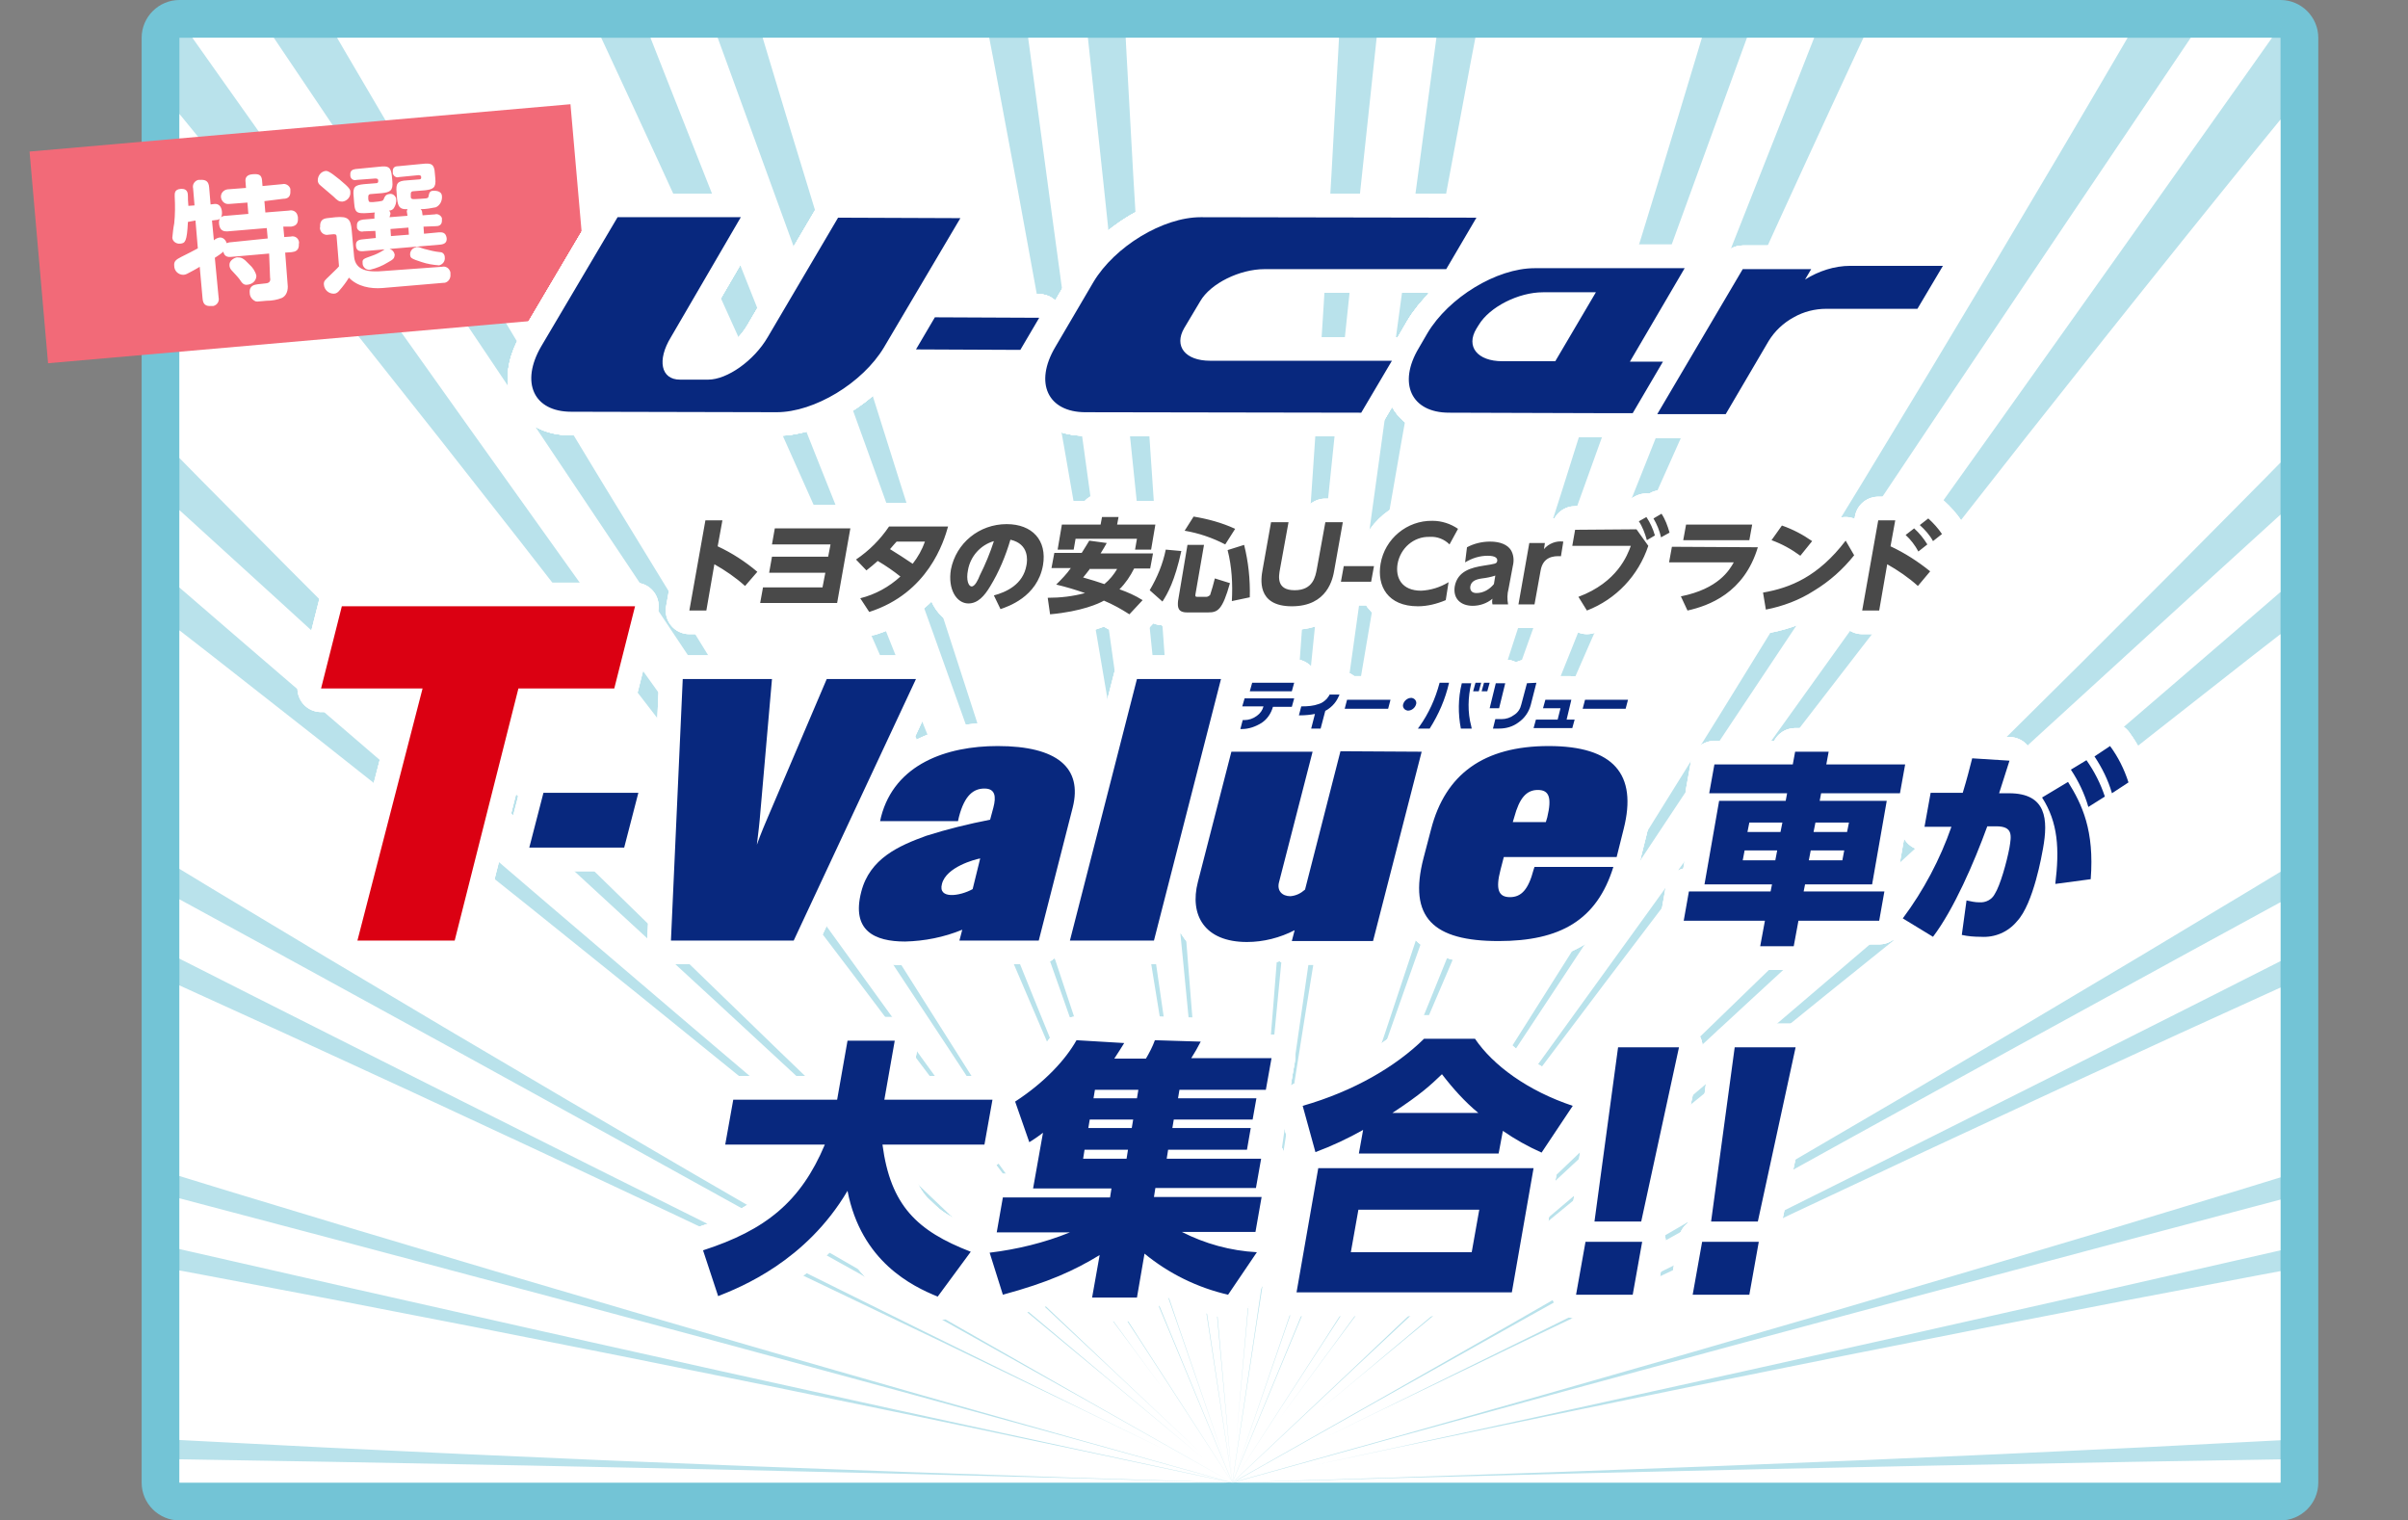 <svg version="1.1" id="レイヤー_1" xmlns="http://www.w3.org/2000/svg" xmlns:xlink="http://www.w3.org/1999/xlink" x="0" y="0" width="510" height="322" viewBox="0 0 510 322" xml:space="preserve"><rect x="0" y="0" width="510" height="322" fill="#808080" stroke="none"/><style>.st0{fill:#73c4d6}.st3{fill:#fff}.st5{fill:none;stroke:#fff;stroke-width:10;stroke-linecap:round;stroke-linejoin:round}.st6{fill:#08287e}.st8{fill:#494949}</style><path class="st0" d="M38 4h445c2.2 0 4 1.8 4 4v306c0 2.2-1.8 4-4 4H38c-2.2 0-4-1.8-4-4V8c0-2.2 1.8-4 4-4z"/><path d="M38 4h445c2.2 0 4 1.8 4 4v306c0 2.2-1.8 4-4 4H38c-2.2 0-4-1.8-4-4V8c0-2.2 1.8-4 4-4z" opacity=".5" fill="#fff"/><path class="st0" d="M483 8v306H38V8h445m0-8H38c-4.4 0-8 3.6-8 8v306c0 4.4 3.6 8 8 8h445c4.4 0 8-3.6 8-8V8c0-4.4-3.6-8-8-8z"/><defs><path id="SVGID_1_" d="M38 8h445v306H38z"/></defs><clipPath id="SVGID_2_"><use xlink:href="#SVGID_1_" overflow="visible"/></clipPath><g clip-path="url(#SVGID_2_)"><path class="st3" d="M7011 314c-9000 0-6005.3 88.5-8984-265.6 2978.7 354.2 49-271.8 8789.2 1877.8C-1924.1-223.4 962 580.1-1841.9-484.4 962 580.1-1730.8-732.8 6236.5 3454.4-1730.8-732.8 877.4 741.1-1588.3-967.3c2465.7 1708.4 165.5-211.2 6900.7 5758.6C-1422.8-1178.4 758.7 875-1232.2-1369c1991 2244.1 214-168 5331 7236.2C-1018.2-1537 610.6 977.4-787.8-1676.1 610.6 977.4-537.2-1789.9 2655.5 6625.6-537.2-1789.9 439.3 1042.3-273.9-1870.9c713.2 2913.3 265.5-48.9 1343.1 8886.6C-8.4-1919.9 261 1064 261-1936c0 3000 269.4 16.1-808.1 8951.7C530.4-1919.9 82.7 1042.3 795.9-1870.9c-713.2 2913.3 263.2 81.1-2929.4 8496.6C1059.2-1789.9-88.6 977.4 1309.8-1676.1-88.6 977.4 1540.2-1537-3576.7 5867.1 1540.2-1537-236.8 875 1754.2-1369c-1991 2244 190.6 190.6-6544.7 6160.3C1944.8-1178.4-355.4 741.1 2110.3-967.3-355.4 741.1 2252.8-732.8-5714.5 3454.4 2252.8-732.8-440 580.1 2363.9-484.4-440 580.1 2446-223.4-6294.2 1926.1 2446.1-223.4-483.7 402.5 2495 48.4-483.7 402.5 2511 314-6489 314c9000 0 6005.3-88.5 8984 265.6-2978.7-354.2-49 271.8-8789.2-1877.8C2446.1 851.4-440 47.9 2363.9 1112.4-440 47.9 2252.8 1360.8-5714.5-2826.4 2252.8 1360.8-355.4-113.1 2110.3 1595.3c-2465.7-1708.4-165.5 211.2-6900.7-5758.6C1944.8 1806.4-236.7-247 1754.2 1997.1c-1991-2244.1-214 168-5331-7236.2C1540.2 2165-88.6-349.4 1309.8 2304.1-88.6-349.4 1059.2 2417.9-2133.5-5997.6 1059.2 2417.9 82.7-414.3 795.9 2499 82.7-414.3 530.4 2547.9-547.2-6387.7 530.4 2547.9 261-436 261 2564c0-3000-269.4-16.1 808.1-8951.7C-8.4 2547.9 439.3-414.3-273.9 2499c713.2-2913.3-263.3-81.1 2929.4-8496.6C-537.2 2417.9 610.6-349.4-787.8 2304.1 610.6-349.4-1018.2 2165 4098.7-5239.1-1018.2 2165 758.8-247-1232.2 1997c1991-2244-190.6-190.6 6544.7-6160.3-6735.2 5969.8-4435 4050.2-6900.7 5758.6 2465.7-1708.4-142.5-234.5 7824.8-4421.6C-1730.8 1360.8 962 47.9-1841.9 1112.4 962 47.9-1924.1 851.4 6816.2-1298.1-1924.1 851.4 1005.7 225.5-1973 579.6 1005.7 225.5-1989 314 7011 314z"/></g><path transform="rotate(-5 65.5 49.5)" fill="#f26a78" d="M8 27h115v45H8z"/><path class="st3" d="M56.7 50.5l-.2-2.2-8.3.7c-.5 0-1.6.1-1.8-1.5s.8-1.8 1.5-1.8l4.7-.4-.2-2.4-3.9.3c-.9.1-1.6-.6-1.7-1.4-.1-.9.6-1.6 1.4-1.7l3.9-.3-.1-1.3c-.1-.8.2-1.5 1.5-1.6s1.9.1 2 1.3l.1 1.2 4.2-.4c.7-.2 1.5.3 1.7 1v.4c.1 1.4-.7 1.7-1.5 1.7l-4 .5.2 2.4 5-.4c.8-.2 1.6.2 1.8 1 .1.2.1.4.1.6.1 1.4-.7 1.7-1.5 1.8H60l.2 2.2 1.4-.1c.7-.2 1.5.2 1.7 1 0 .2.1.3 0 .5.1 1.5-.8 1.7-1.5 1.8l-1.4.1.5 6.5c.1.7.2 2.4-1.2 3.1-1 .4-2.1.6-3.3.6-2 .2-2.1.2-2.3.1-.7-.3-1.2-1-1.2-1.7-.2-1.7 1.1-1.8 1.7-1.9l1.8-.2c.9-.1.9-.8.8-1.2l-.2-5.1-8 .7c-.8.1-1.5-.1-1.7-1.1-.3.3-1.3 1-1.8 1.3l.8 8.4c.2.8-.3 1.6-1.1 1.8h-.4c-1.2.1-1.8-.3-1.9-1.6l-.6-6.7c-.6.4-2.3 1.3-2.7 1.5-.2.1-.5.2-.8.2-1 0-1.9-.8-1.9-1.9-.1-.9.3-1.3 1.5-1.9 1.8-.9 2-1 3.5-1.8l-.5-5.9-1.6.3c-.2 4.2-.6 4.5-1.6 4.6-.8.1-1.6-.4-1.7-1.2v-.1c.1-1 .2-2 .4-3 .2-1.9.2-3.8.1-5.7 0-.6-.1-1.5 1.3-1.6s1.5.9 1.5 1.5c0 .4 0 1.2.1 2.1l1.3-.1-.3-3.6c-.2-.8.3-1.6 1.1-1.8h.3c1.3-.1 1.9.3 2 1.6l.3 3.6.8-.1c.9-.1 1.5.5 1.6 1.6.1.9-.2 1.8-1.3 1.8l-.8.1.4 4.2c.3-.3.7-.5 1.2-.6 1-.1 1.5 1 1.5 1.2.3-.1.6-.2.9-.2l7.8-.8zM52.8 56c.7.6 1.3 1.5 1.5 2.4 0 1-.8 1.8-1.9 1.9-.8.1-1.1-.3-1.7-1.2-.2-.3-1.4-1.6-1.6-1.8-.3-.3-.5-.7-.5-1.1-.1-1 1-1.6 1.6-1.7.9 0 1.3.1 2.6 1.5zM93.6 56.5c.8-.2 1.6.3 1.8 1.2v.4c.1.9-.5 1.7-1.3 1.8h-.2L81 61c-2.5.2-5.3-.3-7.1-2.2-.6 1-1.3 1.9-2 2.7-.3.4-.7.7-1.2.7-1.1 0-2-.8-2.1-1.9-.1-.8.4-1.1 1-1.7 1-1 1.8-1.7 2.2-2.2l-.5-6.2c0-.4-.1-.6-.6-.6l-1.1.1c-.8.2-1.6-.3-1.8-1.1 0-.2-.1-.3 0-.5-.1-1.5.7-1.8 1.5-1.9l1.8-.2c2.6-.2 3.2.3 3.4 2.9l.5 5.5c.3 2.9 3 3.3 6.2 3l12.4-.9zM71.9 38c2.3 1.9 2.3 2.2 2.3 2.7.1 1-.7 1.9-1.7 2-.7 0-1-.2-1.9-1.1-.5-.4-1.9-1.6-2.7-2.3-.4-.3-.6-.7-.6-1.1 0-1 .7-1.9 1.7-2 .3 0 .7 0 2.9 1.8zm10.6 8l3.8-.3-.1-.7c-.1-.2 0-.5.1-.7-1.7.1-2-.6-2.2-2.2l-.1-1.3c-.2-2 .2-2.5 2.2-2.6l2.5-.2c.6 0 .5-.4.5-.5 0-.4-.4-.4-.6-.4l-4.1.4c-.6.2-1.1-.2-1.3-.7v-.3c-.1-.9.3-1.3 1.1-1.3l5.2-.5c1.8-.2 2.5 0 2.6 2l.1 1.1c.2 2-.5 2.3-2.2 2.5l-2.5.2c-.3 0-.5.2-.5.5v.6c0 .7.3.6 2.1.5 1.6-.1 1.6-.1 1.7-.7s.3-1 1-1c.2 0 1.7-.1 1.8 1.1.1 1-.4 2-1.3 2.4-1 .2-2.1.4-3.2.4.2.2.3.4.3.6l.1.7 2.6-.2c.6-.2 1.3.2 1.5.8v.3c.1 1.3-.8 1.4-1.3 1.4l-2.6.1.1 1.5 3.2-.3c.5 0 1.4-.1 1.6 1.2.1 1-.5 1.3-1.3 1.4l-16.4 1.4c-.5 0-1.4.1-1.5-1.1-.1-1 .4-1.3 1.3-1.4l2.9-.3-.1-1.5-2.5.1c-.6.2-1.3-.2-1.4-.8v-.3c-.1-1.2.8-1.3 1.3-1.4l2.4-.2v-.6c0-.2 0-.5.1-.7-3.8.3-4.2.4-4.4-2.1l-.1-1.3c-.2-2 .2-2.4 2.2-2.6l2.5-.2c.6 0 .5-.4.5-.6s-.1-.4-.6-.4l-4 .3c-.6.2-1.2-.2-1.3-.8v-.2c-.1-1 .5-1.2 1.1-1.3l5.1-.5c1.8-.2 2.4 0 2.6 2l.1 1.1c.2 2-.5 2.3-2.2 2.5l-2.4.2c-.3 0-.5.2-.5.5v.6c.1.7.3.6 1 .6 2-.2 2.1-.2 2.3-.7s.4-.9 1.1-1c.7-.2 1.3.3 1.5.9v.1c.1.7-.1 1.4-.5 2-.2.3-.6.5-1 .5.2.2.3.4.3.7l-.2.7zm-.4 9.6c-1.1.7-2.4 1.2-3.6 1.5-.8.2-1.6-.4-1.7-1.2v-.2c-.1-.8.2-.9 1.9-1.5.9-.3 1.7-.7 2.5-1.2.2-.2.5-.3.8-.3.8-.1 1.5.5 1.6 1.3-.1.7-.2.9-1.5 1.6zm4.4-7.4l-3.8.3.1 1.5 3.8-.3-.1-1.5zm1.7 4.1c.4 0 .5 0 1.6.4 1.1.3 2.3.6 3.4.7.6 0 1 .5 1 1.1.1.8-.4 1.5-1.2 1.7-1.3-.1-2.5-.3-3.7-.7-2.2-.7-2.3-.9-2.4-1.3-.2-.8.3-1.6 1.1-1.8.1 0 .1-.1.2-.1z"/><path class="st5" d="M386.8 65.4c-2.4 0-4.8.6-6.9 1.8-2.2 1.2-4 2.9-5.3 5l-9.1 15.5H351L369.1 57h14.5l-1.3 2.2c2.9-1.8 6.2-2.9 9.6-2.9h19.6l-5.4 9.1h-19.3M220.1 67.3l-22.1-.1-4 6.8 22.1.1zM177.5 46.1l-14.9 25.3c-2.9 5-8.6 9-12.6 9h-6c-4 0-4.9-4.1-1.9-9L156.9 46h-26.1l-16.2 27.4c-4.4 7.6-1.6 13.8 6.4 13.8l43.5.1c8 0 18.2-6.2 22.7-13.7l16.2-27.4-25.9-.1M256.3 76.4c-5.3 0-7.7-3.1-5.5-6.9l3.4-5.7c2.2-3.8 8.4-6.8 13.6-6.8h38.5l6.4-10.9-58.4-.1c-8 0-18.2 6.2-22.7 13.7l-8.1 13.8c-4.5 7.6-1.6 13.8 6.4 13.8l58.4.1 6.5-11h-38.5M329.4 76.5h-11.2c-5.3 0-7.8-3.1-5.5-6.9l.5-.8c2.3-3.8 8.4-6.9 13.6-6.9H338l-8.6 14.6m15.8.1l11.6-19.8H325c-8 0-18.2 6.2-22.7 13.8l-1.8 3.1c-4.5 7.5-1.6 13.7 6.4 13.7l31.8.1h7.1l6.4-10.9h-7z"/><path class="st5" d="M386.8 65.4c-2.4 0-4.8.6-6.9 1.8-2.2 1.2-4 2.9-5.3 5l-9.1 15.5H351L369.1 57h14.5l-1.3 2.2c2.9-1.8 6.2-2.9 9.6-2.9h19.6l-5.4 9.1h-19.3M220.1 67.3l-22.1-.1-4 6.8 22.1.1zM177.5 46.1l-14.9 25.3c-2.9 5-8.6 9-12.6 9h-6c-4 0-4.9-4.1-1.9-9L156.9 46h-26.1l-16.2 27.4c-4.4 7.6-1.6 13.8 6.4 13.8l43.5.1c8 0 18.2-6.2 22.7-13.7l16.2-27.4-25.9-.1M256.3 76.4c-5.3 0-7.7-3.1-5.5-6.9l3.4-5.7c2.2-3.8 8.4-6.8 13.6-6.8h38.5l6.4-10.9-58.4-.1c-8 0-18.2 6.2-22.7 13.7l-8.1 13.8c-4.5 7.6-1.6 13.8 6.4 13.8l58.4.1 6.5-11h-38.5M329.4 76.5h-11.2c-5.3 0-7.8-3.1-5.5-6.9l.5-.8c2.3-3.8 8.4-6.9 13.6-6.9H338l-8.6 14.6m15.8.1l11.6-19.8H325c-8 0-18.2 6.2-22.7 13.8l-1.8 3.1c-4.5 7.5-1.6 13.7 6.4 13.7l31.8.1h7.1l6.4-10.9h-7z"/><path class="st5" d="M386.8 65.4c-2.4 0-4.8.6-6.9 1.8-2.2 1.2-4 2.9-5.3 5l-9.1 15.5H351L369.1 57h14.5l-1.3 2.2c2.9-1.8 6.2-2.9 9.6-2.9h19.6l-5.4 9.1h-19.3M220.1 67.3l-22.1-.1-4 6.8 22.1.1zM177.5 46.1l-14.9 25.3c-2.9 5-8.6 9-12.6 9h-6c-4 0-4.9-4.1-1.9-9L156.9 46h-26.1l-16.2 27.4c-4.4 7.6-1.6 13.8 6.4 13.8l43.5.1c8 0 18.2-6.2 22.7-13.7l16.2-27.4-25.9-.1M256.3 76.4c-5.3 0-7.7-3.1-5.5-6.9l3.4-5.7c2.2-3.8 8.4-6.8 13.6-6.8h38.5l6.4-10.9-58.4-.1c-8 0-18.2 6.2-22.7 13.7l-8.1 13.8c-4.5 7.6-1.6 13.8 6.4 13.8l58.4.1 6.5-11h-38.5M329.4 76.5h-11.2c-5.3 0-7.8-3.1-5.5-6.9l.5-.8c2.3-3.8 8.4-6.9 13.6-6.9H338l-8.6 14.6m15.8.1l11.6-19.8H325c-8 0-18.2 6.2-22.7 13.8l-1.8 3.1c-4.5 7.5-1.6 13.7 6.4 13.7l31.8.1h7.1l6.4-10.9h-7z"/><path class="st5" d="M386.8 65.4c-2.4 0-4.8.6-6.9 1.8-2.2 1.2-4 2.9-5.3 5l-9.1 15.5H351L369.1 57h14.5l-1.3 2.2c2.9-1.8 6.2-2.9 9.6-2.9h19.6l-5.4 9.1h-19.3M220.1 67.3l-22.1-.1-4 6.8 22.1.1zM177.5 46.1l-14.9 25.3c-2.9 5-8.6 9-12.6 9h-6c-4 0-4.9-4.1-1.9-9L156.9 46h-26.1l-16.2 27.4c-4.4 7.6-1.6 13.8 6.4 13.8l43.5.1c8 0 18.2-6.2 22.7-13.7l16.2-27.4-25.9-.1M256.3 76.4c-5.3 0-7.7-3.1-5.5-6.9l3.4-5.7c2.2-3.8 8.4-6.8 13.6-6.8h38.5l6.4-10.9-58.4-.1c-8 0-18.2 6.2-22.7 13.7l-8.1 13.8c-4.5 7.6-1.6 13.8 6.4 13.8l58.4.1 6.5-11h-38.5M329.4 76.5h-11.2c-5.3 0-7.8-3.1-5.5-6.9l.5-.8c2.3-3.8 8.4-6.9 13.6-6.9H338l-8.6 14.6m15.8.1l11.6-19.8H325c-8 0-18.2 6.2-22.7 13.8l-1.8 3.1c-4.5 7.5-1.6 13.7 6.4 13.7l31.8.1h7.1l6.4-10.9h-7z"/><path class="st5" d="M386.8 65.4c-2.4 0-4.8.6-6.9 1.8-2.2 1.2-4 2.9-5.3 5l-9.1 15.5H351L369.1 57h14.5l-1.3 2.2c2.9-1.8 6.2-2.9 9.6-2.9h19.6l-5.4 9.1h-19.3M220.1 67.3l-22.1-.1-4 6.8 22.1.1zM177.5 46.1l-14.9 25.3c-2.9 5-8.6 9-12.6 9h-6c-4 0-4.9-4.1-1.9-9L156.9 46h-26.1l-16.2 27.4c-4.4 7.6-1.6 13.8 6.4 13.8l43.5.1c8 0 18.2-6.2 22.7-13.7l16.2-27.4-25.9-.1M256.3 76.4c-5.3 0-7.7-3.1-5.5-6.9l3.4-5.7c2.2-3.8 8.4-6.8 13.6-6.8h38.5l6.4-10.9-58.4-.1c-8 0-18.2 6.2-22.7 13.7l-8.1 13.8c-4.5 7.6-1.6 13.8 6.4 13.8l58.4.1 6.5-11h-38.5M329.4 76.5h-11.2c-5.3 0-7.8-3.1-5.5-6.9l.5-.8c2.3-3.8 8.4-6.9 13.6-6.9H338l-8.6 14.6m15.8.1l11.6-19.8H325c-8 0-18.2 6.2-22.7 13.8l-1.8 3.1c-4.5 7.5-1.6 13.7 6.4 13.7l31.8.1h7.1l6.4-10.9h-7z"/><path class="st5" d="M386.8 65.4c-2.4 0-4.8.6-6.9 1.8-2.2 1.2-4 2.9-5.3 5l-9.1 15.5H351L369.1 57h14.5l-1.3 2.2c2.9-1.8 6.2-2.9 9.6-2.9h19.6l-5.4 9.1h-19.3M220.1 67.3l-22.1-.1-4 6.8 22.1.1zM177.5 46.1l-14.9 25.3c-2.9 5-8.6 9-12.6 9h-6c-4 0-4.9-4.1-1.9-9L156.9 46h-26.1l-16.2 27.4c-4.4 7.6-1.6 13.8 6.4 13.8l43.5.1c8 0 18.2-6.2 22.7-13.7l16.2-27.4-25.9-.1M256.3 76.4c-5.3 0-7.7-3.1-5.5-6.9l3.4-5.7c2.2-3.8 8.4-6.8 13.6-6.8h38.5l6.4-10.9-58.4-.1c-8 0-18.2 6.2-22.7 13.7l-8.1 13.8c-4.5 7.6-1.6 13.8 6.4 13.8l58.4.1 6.5-11h-38.5M329.4 76.5h-11.2c-5.3 0-7.8-3.1-5.5-6.9l.5-.8c2.3-3.8 8.4-6.9 13.6-6.9H338l-8.6 14.6m15.8.1l11.6-19.8H325c-8 0-18.2 6.2-22.7 13.8l-1.8 3.1c-4.5 7.5-1.6 13.7 6.4 13.7l31.8.1h7.1l6.4-10.9h-7zM148.9 264.8c13.3-4.3 20.7-10.3 25.8-22.4h-21.1l1.7-9.5h22l2.2-12.5h10l-2.2 12.5h22.9l-1.7 9.5h-21.6c1.7 12.9 7.3 18.3 18.7 22.7l-7 9.5c-5.4-2.2-16.2-7.4-19.1-22.4-8.8 14.9-22.6 20.4-27.4 22.3l-3.2-9.7zM254.3 220.6c-.6 1.2-1.3 2.4-2 3.5h17l-1.2 6.7h-18.3l-.3 1.8h16.6l-.8 4.5h-16.7l-.3 1.8h16.6l-.8 4.6h-16.7l-.3 1.9h20l-1.1 6.2h-21.3l-.3 1.9h22.8l-1.3 7.4h-15.6c4.9 2.5 10.3 4 15.9 4.3l-6.1 9c-6.5-1.5-12.6-4.5-17.7-8.7l-1.6 9.3h-9.5l1.6-9c-5.4 3.3-10.9 5.8-20.5 8.4l-2.8-8.9c5.8-.7 11.6-2.1 17-4.3h-15.5l1.3-7.4h22.7l.3-1.9h-16.6l2.1-11.8c-.8.6-1.3 1-2.9 2l-3-8.6c6.3-4.1 10.7-8.9 13-13l10.1.6c-.6 1-1.2 1.9-2.1 3.3h6.7c.7-1.2 1.4-2.5 1.9-3.9l9.7.3zm-24.6 22.9l-.3 1.9h9.2l.3-1.9h-9.2zm1.1-6.4l-.3 1.8h9.2l.3-1.8h-9.2zm1.1-6.3l-.3 1.8h9.2l.3-1.8h-9.2zM324.8 247.4l-4.6 26.3h-45.6l4.6-26.3h45.6zm1.7-3.3c-2.9-1.3-5.6-2.8-8.2-4.6l-.9 4.8h-29.6l.9-5c-3.2 1.8-6.6 3.4-10.1 4.7l-2.7-9.8c10.8-3.1 19.7-8.3 25.7-14.2h10.8c3.8 5.6 11.1 11 20.7 14.2l-6.6 9.9zm-13.2 12.1h-25.6l-1.6 9h25.6l1.6-9zm-.2-20.5c-2.9-2.4-5.4-5.2-7.7-8.2-2.4 2.3-4.4 4.2-10.5 8.2h18.2zM335.8 263h12l-2 11.2h-12l2-11.2zm19.8-41.2l-8 36.9h-9.9l5-36.9h12.9zM360.5 263h12l-2 11.2h-12l2-11.2zm19.8-41.2l-8 36.9h-9.9l5-36.9h12.9z"/><path class="st5" d="M148.9 264.8c13.3-4.3 20.7-10.3 25.8-22.4h-21.1l1.7-9.5h22l2.2-12.5h10l-2.2 12.5h22.9l-1.7 9.5h-21.6c1.7 12.9 7.3 18.3 18.7 22.7l-7 9.5c-5.4-2.2-16.2-7.4-19.1-22.4-8.8 14.9-22.6 20.4-27.4 22.3l-3.2-9.7zM254.3 220.6c-.6 1.2-1.3 2.4-2 3.5h17l-1.2 6.7h-18.3l-.3 1.8h16.6l-.8 4.5h-16.7l-.3 1.8h16.6l-.8 4.6h-16.7l-.3 1.9h20l-1.1 6.2h-21.3l-.3 1.9h22.8l-1.3 7.4h-15.6c4.9 2.5 10.3 4 15.9 4.3l-6.1 9c-6.5-1.5-12.6-4.5-17.7-8.7l-1.6 9.3h-9.5l1.6-9c-5.4 3.3-10.9 5.8-20.5 8.4l-2.8-8.9c5.8-.7 11.6-2.1 17-4.3h-15.5l1.3-7.4h22.7l.3-1.9h-16.6l2.1-11.8c-.8.6-1.3 1-2.9 2l-3-8.6c6.3-4.1 10.7-8.9 13-13l10.1.6c-.6 1-1.2 1.9-2.1 3.3h6.7c.7-1.2 1.4-2.5 1.9-3.9l9.7.3zm-24.6 22.9l-.3 1.9h9.2l.3-1.9h-9.2zm1.1-6.4l-.3 1.8h9.2l.3-1.8h-9.2zm1.1-6.3l-.3 1.8h9.2l.3-1.8h-9.2zM324.8 247.4l-4.6 26.3h-45.6l4.6-26.3h45.6zm1.7-3.3c-2.9-1.3-5.6-2.8-8.2-4.6l-.9 4.8h-29.6l.9-5c-3.2 1.8-6.6 3.4-10.1 4.7l-2.7-9.8c10.8-3.1 19.7-8.3 25.7-14.2h10.8c3.8 5.6 11.1 11 20.7 14.2l-6.6 9.9zm-13.2 12.1h-25.6l-1.6 9h25.6l1.6-9zm-.2-20.5c-2.9-2.4-5.4-5.2-7.7-8.2-2.4 2.3-4.4 4.2-10.5 8.2h18.2zM335.8 263h12l-2 11.2h-12l2-11.2zm19.8-41.2l-8 36.9h-9.9l5-36.9h12.9zM360.5 263h12l-2 11.2h-12l2-11.2zm19.8-41.2l-8 36.9h-9.9l5-36.9h12.9z"/><path class="st5" d="M148.9 264.8c13.3-4.3 20.7-10.3 25.8-22.4h-21.1l1.7-9.5h22l2.2-12.5h10l-2.2 12.5h22.9l-1.7 9.5h-21.6c1.7 12.9 7.3 18.3 18.7 22.7l-7 9.5c-5.4-2.2-16.2-7.4-19.1-22.4-8.8 14.9-22.6 20.4-27.4 22.3l-3.2-9.7zM254.3 220.6c-.6 1.2-1.3 2.4-2 3.5h17l-1.2 6.7h-18.3l-.3 1.8h16.6l-.8 4.5h-16.7l-.3 1.8h16.6l-.8 4.6h-16.7l-.3 1.9h20l-1.1 6.2h-21.3l-.3 1.9h22.8l-1.3 7.4h-15.6c4.9 2.5 10.3 4 15.9 4.3l-6.1 9c-6.5-1.5-12.6-4.5-17.7-8.7l-1.6 9.3h-9.5l1.6-9c-5.4 3.3-10.9 5.8-20.5 8.4l-2.8-8.9c5.8-.7 11.6-2.1 17-4.3h-15.5l1.3-7.4h22.7l.3-1.9h-16.6l2.1-11.8c-.8.6-1.3 1-2.9 2l-3-8.6c6.3-4.1 10.7-8.9 13-13l10.1.6c-.6 1-1.2 1.9-2.1 3.3h6.7c.7-1.2 1.4-2.5 1.9-3.9l9.7.3zm-24.6 22.9l-.3 1.9h9.2l.3-1.9h-9.2zm1.1-6.4l-.3 1.8h9.2l.3-1.8h-9.2zm1.1-6.3l-.3 1.8h9.2l.3-1.8h-9.2zM324.8 247.4l-4.6 26.3h-45.6l4.6-26.3h45.6zm1.7-3.3c-2.9-1.3-5.6-2.8-8.2-4.6l-.9 4.8h-29.6l.9-5c-3.2 1.8-6.6 3.4-10.1 4.7l-2.7-9.8c10.8-3.1 19.7-8.3 25.7-14.2h10.8c3.8 5.6 11.1 11 20.7 14.2l-6.6 9.9zm-13.2 12.1h-25.6l-1.6 9h25.6l1.6-9zm-.2-20.5c-2.9-2.4-5.4-5.2-7.7-8.2-2.4 2.3-4.4 4.2-10.5 8.2h18.2zM335.8 263h12l-2 11.2h-12l2-11.2zm19.8-41.2l-8 36.9h-9.9l5-36.9h12.9zM360.5 263h12l-2 11.2h-12l2-11.2zm19.8-41.2l-8 36.9h-9.9l5-36.9h12.9zM72.4 128.4L68 145.8h21.5l-13.8 53.4h20.6l13.5-53.4h20.3l4.4-17.4z"/><path class="st5" d="M112.1 179.5h20.1l3-11.6h-20.1l-3 11.6zm99.2-21.5c-10.8 0-21.8 3.8-24.7 15l-.2.9h16.5l.2-.9c1.2-4.6 3.1-6 5.4-6s2.5 1.7 1.9 4l-.7 2.6c-4.6.9-9.1 2-13.5 3.4-5.8 2.1-12 4.8-13.8 11.9-2.1 8.2 2.8 10.5 9.3 10.5 4.1-.1 8.2-.9 12.1-2.5l-.6 2.3H220l7.2-28.2c2.1-8.4-3.3-13-15.9-13zm-5.3 30.3c-2.7 1.5-7.4 2.2-6.5-1.1.9-3.6 7-5.2 8.1-5.4l-1.6 6.5zm-30.9-44.5l-12.7 29.8s-1.3 3-2.1 5.3c.3-2.2.6-5.3.6-5.3l2.6-29.8h-18.9l-2.5 55.4h26l25.9-55.4h-18.9zM328 158c-13.8 0-21.9 6-24.9 17.6l-1.6 6.1c-3.3 12.7 2.1 17.6 15.9 17.6 13 0 20.8-4.4 24.3-15.7H325l-.2.6c-1.1 4.2-2.6 5.8-5 5.8s-3.1-1.6-2-5.8l.7-2.7h23.9l1.5-6c2.9-11.5-2.1-17.5-15.9-17.5zm-.3 15.1l-.3 1h-7l.3-1c1.1-4.1 2.6-5.8 5-5.8s3 1.6 2 5.8zm-86.9-29.3l-14.2 55.4h17.8l14.2-55.4h-17.8zm43.1 15.3l-7.5 29.3c-.9.8-1.9 1.3-3.1 1.4-1.8 0-2.9-1.2-2.4-3l7.1-27.6h-17.2l-7.1 27.6c-1.8 7 1.4 12.7 10.4 12.7 3.5 0 7-.9 10.1-2.5l-.6 2.3h17.2l10.3-40.1-17.2-.1zM311.6 144.7h-2c-.8 3.2-.8 6.5-.2 9.6h2.3l-.1-.5c-.8-3-.7-6.1 0-9.1zM281 148c-.5.5-1 .9-1.7 1.1-1.1.4-2.3.5-3.5.5h-.2l-.5 1.9h.2c1.1 0 2.2-.1 3.2-.3l-.8 3.1h2l1-3.8h.1c.7-.4 1.3-.9 1.8-1.5s.8-1.2 1.1-1.9h-2.1c-.1.3-.4.6-.6.9zm3.8 2.1h9.2l.5-1.9h-9.2l-.5 1.9zm14.1-2.3c-.8 0-1.5.6-1.7 1.3-.2.5.1 1.1.6 1.3.1 0 .2.1.4.1.8 0 1.5-.6 1.7-1.3.2-.5-.1-1.1-.6-1.3-.2-.1-.3-.1-.4-.1zm-35.8 1.8h4.5c-.2.8-.7 1.5-1.4 2-.8.6-1.7.9-2.7.9h-.3l-.5 1.9h.3c1.5 0 2.9-.5 4.2-1.3 1.2-.8 2-2 2.4-3.4h4l.5-1.8h-10.5l-.5 1.7zm11-5h-8.9l-.5 1.8h8.9l.5-1.8zm44.7.1h-2l-1.3 5.3h2l1.3-5.3zm4.6 0l-1.2 4.5c-.2.9-.7 1.7-1.5 2.2-.8.6-1.7.9-2.7.9h-1.3l-.5 2h1.3c1.5 0 2.9-.4 4.1-1.3 1.3-.9 2.2-2.2 2.6-3.7l1.2-4.7-2 .1zm-22.8 9.2l-.3.4h2.5c1.9-3 3.3-6.2 4.1-9.7h-2c-.9 3.4-2.3 6.5-4.3 9.3zm35.1-5.7l-.5 1.9h9.1l.5-1.9h-9.1zm-2.9 0h-5.5l-.5 1.8h3.7l-.6 2.4h-4.6l-.5 1.8h8.2l.5-1.8h-1.7l1-4.2zm-20.8-1.8h1.2l.5-1.8h-1.2l-.5 1.8zm1.8 0h1.2l.5-1.8h-1.2l-.5 1.8z"/><path class="st5" d="M72.4 128.4L68 145.8h21.5l-13.8 53.4h20.6l13.5-53.4h20.3l4.4-17.4z"/><path class="st5" d="M112.1 179.5h20.1l3-11.6h-20.1l-3 11.6zm99.2-21.5c-10.8 0-21.8 3.8-24.7 15l-.2.9h16.5l.2-.9c1.2-4.6 3.1-6 5.4-6s2.5 1.7 1.9 4l-.7 2.6c-4.6.9-9.1 2-13.5 3.4-5.8 2.1-12 4.8-13.8 11.9-2.1 8.2 2.8 10.5 9.3 10.5 4.1-.1 8.2-.9 12.1-2.5l-.6 2.3H220l7.2-28.2c2.1-8.4-3.3-13-15.9-13zm-5.3 30.3c-2.7 1.5-7.4 2.2-6.5-1.1.9-3.6 7-5.2 8.1-5.4l-1.6 6.5zm-30.9-44.5l-12.7 29.8s-1.3 3-2.1 5.3c.3-2.2.6-5.3.6-5.3l2.6-29.8h-18.9l-2.5 55.4h26l25.9-55.4h-18.9zM328 158c-13.8 0-21.9 6-24.9 17.6l-1.6 6.1c-3.3 12.7 2.1 17.6 15.9 17.6 13 0 20.8-4.4 24.3-15.7H325l-.2.6c-1.1 4.2-2.6 5.8-5 5.8s-3.1-1.6-2-5.8l.7-2.7h23.9l1.5-6c2.9-11.5-2.1-17.5-15.9-17.5zm-.3 15.1l-.3 1h-7l.3-1c1.1-4.1 2.6-5.8 5-5.8s3 1.6 2 5.8zm-86.9-29.3l-14.2 55.4h17.8l14.2-55.4h-17.8zm43.1 15.3l-7.5 29.3c-.9.8-1.9 1.3-3.1 1.4-1.8 0-2.9-1.2-2.4-3l7.1-27.6h-17.2l-7.1 27.6c-1.8 7 1.4 12.7 10.4 12.7 3.5 0 7-.9 10.1-2.5l-.6 2.3h17.2l10.3-40.1-17.2-.1zM311.6 144.7h-2c-.8 3.2-.8 6.5-.2 9.6h2.3l-.1-.5c-.8-3-.7-6.1 0-9.1zM281 148c-.5.5-1 .9-1.7 1.1-1.1.4-2.3.5-3.5.5h-.2l-.5 1.9h.2c1.1 0 2.2-.1 3.2-.3l-.8 3.1h2l1-3.8h.1c.7-.4 1.3-.9 1.8-1.5s.8-1.2 1.1-1.9h-2.1c-.1.3-.4.6-.6.9zm3.8 2.1h9.2l.5-1.9h-9.2l-.5 1.9zm14.1-2.3c-.8 0-1.5.6-1.7 1.3-.2.5.1 1.1.6 1.3.1 0 .2.1.4.1.8 0 1.5-.6 1.7-1.3.2-.5-.1-1.1-.6-1.3-.2-.1-.3-.1-.4-.1zm-35.8 1.8h4.5c-.2.8-.7 1.5-1.4 2-.8.6-1.7.9-2.7.9h-.3l-.5 1.9h.3c1.5 0 2.9-.5 4.2-1.3 1.2-.8 2-2 2.4-3.4h4l.5-1.8h-10.5l-.5 1.7zm11-5h-8.9l-.5 1.8h8.9l.5-1.8zm44.7.1h-2l-1.3 5.3h2l1.3-5.3zm4.6 0l-1.2 4.5c-.2.9-.7 1.7-1.5 2.2-.8.6-1.7.9-2.7.9h-1.3l-.5 2h1.3c1.5 0 2.9-.4 4.1-1.3 1.3-.9 2.2-2.2 2.6-3.7l1.2-4.7-2 .1zm-22.8 9.2l-.3.4h2.5c1.9-3 3.3-6.2 4.1-9.7h-2c-.9 3.4-2.3 6.5-4.3 9.3zm35.1-5.7l-.5 1.9h9.1l.5-1.9h-9.1zm-2.9 0h-5.5l-.5 1.8h3.7l-.6 2.4h-4.6l-.5 1.8h8.2l.5-1.8h-1.7l1-4.2zm-20.8-1.8h1.2l.5-1.8h-1.2l-.5 1.8zm1.8 0h1.2l.5-1.8h-1.2l-.5 1.8z"/><path class="st5" d="M72.4 128.4L68 145.8h21.5l-13.8 53.4h20.6l13.5-53.4h20.3l4.4-17.4z"/><path class="st5" d="M112.1 179.5h20.1l3-11.6h-20.1l-3 11.6zm99.2-21.5c-10.8 0-21.8 3.8-24.7 15l-.2.9h16.5l.2-.9c1.2-4.6 3.1-6 5.4-6s2.5 1.7 1.9 4l-.7 2.6c-4.6.9-9.1 2-13.5 3.4-5.8 2.1-12 4.8-13.8 11.9-2.1 8.2 2.8 10.5 9.3 10.5 4.1-.1 8.2-.9 12.1-2.5l-.6 2.3H220l7.2-28.2c2.1-8.4-3.3-13-15.9-13zm-5.3 30.3c-2.7 1.5-7.4 2.2-6.5-1.1.9-3.6 7-5.2 8.1-5.4l-1.6 6.5zm-30.9-44.5l-12.7 29.8s-1.3 3-2.1 5.3c.3-2.2.6-5.3.6-5.3l2.6-29.8h-18.9l-2.5 55.4h26l25.9-55.4h-18.9zM328 158c-13.8 0-21.9 6-24.9 17.6l-1.6 6.1c-3.3 12.7 2.1 17.6 15.9 17.6 13 0 20.8-4.4 24.3-15.7H325l-.2.6c-1.1 4.2-2.6 5.8-5 5.8s-3.1-1.6-2-5.8l.7-2.7h23.9l1.5-6c2.9-11.5-2.1-17.5-15.9-17.5zm-.3 15.1l-.3 1h-7l.3-1c1.1-4.1 2.6-5.8 5-5.8s3 1.6 2 5.8zm-86.9-29.3l-14.2 55.4h17.8l14.2-55.4h-17.8zm43.1 15.3l-7.5 29.3c-.9.8-1.9 1.3-3.1 1.4-1.8 0-2.9-1.2-2.4-3l7.1-27.6h-17.2l-7.1 27.6c-1.8 7 1.4 12.7 10.4 12.7 3.5 0 7-.9 10.1-2.5l-.6 2.3h17.2l10.3-40.1-17.2-.1zM311.6 144.7h-2c-.8 3.2-.8 6.5-.2 9.6h2.3l-.1-.5c-.8-3-.7-6.1 0-9.1zM281 148c-.5.5-1 .9-1.7 1.1-1.1.4-2.3.5-3.5.5h-.2l-.5 1.9h.2c1.1 0 2.2-.1 3.2-.3l-.8 3.1h2l1-3.8h.1c.7-.4 1.3-.9 1.8-1.5s.8-1.2 1.1-1.9h-2.1c-.1.3-.4.6-.6.9zm3.8 2.1h9.2l.5-1.9h-9.2l-.5 1.9zm14.1-2.3c-.8 0-1.5.6-1.7 1.3-.2.5.1 1.1.6 1.3.1 0 .2.1.4.1.8 0 1.5-.6 1.7-1.3.2-.5-.1-1.1-.6-1.3-.2-.1-.3-.1-.4-.1zm-35.8 1.8h4.5c-.2.8-.7 1.5-1.4 2-.8.6-1.7.9-2.7.9h-.3l-.5 1.9h.3c1.5 0 2.9-.5 4.2-1.3 1.2-.8 2-2 2.4-3.4h4l.5-1.8h-10.5l-.5 1.7zm11-5h-8.9l-.5 1.8h8.9l.5-1.8zm44.7.1h-2l-1.3 5.3h2l1.3-5.3zm4.6 0l-1.2 4.5c-.2.9-.7 1.7-1.5 2.2-.8.6-1.7.9-2.7.9h-1.3l-.5 2h1.3c1.5 0 2.9-.4 4.1-1.3 1.3-.9 2.2-2.2 2.6-3.7l1.2-4.7-2 .1zm-22.8 9.2l-.3.4h2.5c1.9-3 3.3-6.2 4.1-9.7h-2c-.9 3.4-2.3 6.5-4.3 9.3zm35.1-5.7l-.5 1.9h9.1l.5-1.9h-9.1zm-2.9 0h-5.5l-.5 1.8h3.7l-.6 2.4h-4.6l-.5 1.8h8.2l.5-1.8h-1.7l1-4.2zm-20.8-1.8h1.2l.5-1.8h-1.2l-.5 1.8zm1.8 0h1.2l.5-1.8h-1.2l-.5 1.8zM157.8 124.1c-2-1.8-4.2-3.3-6.5-4.6l-1.7 9.8H146l3.4-19.1h3.6l-1 5.5c3 1.4 5.8 3.2 8.4 5.4l-2.6 3zM161.6 124.4h12.6l.6-3.1h-11.9l.6-3.4h11.9l.5-2.6h-12.4l.6-3.4h16l-2.8 15.8H161l.6-3.3zM182.2 126.7c3.2-.8 6.1-2.4 8.5-4.6-1.5-1.2-3.1-2.3-4.8-3.3-.8.7-1.6 1.4-2.4 2l-2.2-2.3c2.8-1.9 5.1-4.2 7-7h12.5c-.9 3.2-4.2 14.1-16.7 18.1l-1.9-2.9zm7.7-12c-.4.4-.7.8-1.4 1.6 1.6 1 3.2 2 4.8 3.1 1.1-1.4 2-3 2.6-4.7h-6zM210.5 126.1c2.6-.7 6.2-2.3 6.9-6.4.2-1 .6-4.5-3.4-5.4-1 3.4-2.4 6.8-4.3 9.9-1.2 2-2.6 3.6-4.6 3.6-2.5 0-4.4-3-3.7-7.2 1.1-5.6 6-9.6 11.8-9.6 5.4 0 8.6 3.4 7.7 8.7-1.2 6.8-7.6 8.8-9 9.3l-1.4-2.9zm-5.5-5.3c-.4 2 .1 3.4.8 3.4s1.4-1.5 1.7-2.3c1.2-2.4 2.2-4.8 3-7.3-2.8.8-5 3.2-5.5 6.2zM234.4 115c-.3.6-.7 1.2-1.3 2.2h11.1l-.6 3.2h-3.4c-.8 1.6-1.8 3.1-3.1 4.4 1.7.6 3.3 1.3 4.9 2.3l-2.8 3c-1.7-1.1-3.5-2.1-5.4-2.9-1 .6-4.7 2.3-11.4 2.9l-.5-3.5c2.7 0 5.3-.3 7.9-1-2-.7-4-1.3-6.1-1.8 1.1-1.1 2.2-2.2 3.1-3.5h-4.1l.6-3.2h5.8c.8-1.3 1.2-1.9 1.6-2.6l3.7.5zm-9.5-3.9h8.2l.3-1.6h3.5l-.3 1.6h8.1l-.9 5.3h-3.4l.4-2.3h-13l-.4 2.3H224l.9-5.3zm6 9.3c-.6.8-1.1 1.4-1.5 1.9 1.7.5 3.1.9 4.5 1.4 1.1-.9 2-2 2.7-3.2h-5.7v-.1zM250.2 116.7c-1.4 6.4-2.9 9-4 10.7l-2.7-2.4c1.6-2.7 2.8-5.6 3.4-8.6l3.3.3zm1.3-1.3h3.5l-1.8 10.4c-.1.5 0 .6.4.6h1.9c.3 0 .6-.2.8-.4.4-1.2.7-2.3 1-3.5l3.2 1c-1.6 5.7-2.6 6.2-4.6 6.2h-4.5c-2 0-2-1.2-1.9-2.4l2-11.9zm1.3-6c3 .5 6 1.3 8.8 2.6l-2.1 3.3c-2.7-1.4-5.6-2.4-8.6-2.9l1.9-3zm10.7 6c.9 3.6 1.3 7.3 1.2 11.1l-3.8.8c.2-3.6 0-7.3-.9-10.8l3.5-1.1zM284.4 110.6l-1.8 10.1c-.3 1.8-1.4 7.7-9 7.7s-6.5-6-6.2-7.7l1.8-10.1h3.7l-1.8 9.9c-.3 1.6-.8 4.5 3.1 4.5s4.4-2.9 4.7-4.5l1.8-9.9h3.7zM291 119.9l-.6 3.3H284l.6-3.3h6.4zM306.2 127.1c-1.9.8-3.9 1.3-5.9 1.3-6.4 0-8.7-4.3-7.9-9 .9-5.3 5.6-9.2 11-9.1 1.9 0 3.8.6 5.4 1.7l-1.8 3.3c-1.1-1.1-2.6-1.7-4.2-1.6-3.4-.1-6.2 2.4-6.8 5.7-.5 3 .9 5.7 5 5.7 2-.1 4-.7 5.8-1.8l-.6 3.8zM310.7 115.9c1.5-.8 3.2-1.2 4.9-1.2 2.2 0 3.7.7 4.4 1.8.6 1 .7 2.2.4 3.4l-.9 4.8c-.3 1.1-.3 2.2-.1 3.3h-3.3c-.1-.4-.1-.8 0-1.2-1.2 1-2.7 1.5-4.2 1.5-2.4 0-4.2-1.4-3.8-4.1.6-3.3 3.6-4 6.1-4.4s2.8-.4 2.9-1-.4-1.1-2-1.1c-1.7 0-3.3.5-4.8 1.4l.4-3.2zm6 6c-.9.3-1.9.5-2.8.6-1.4.2-2.3.6-2.5 1.7-.1.8.3 1.4 1.3 1.4 1.5 0 2.8-.8 3.7-1.9l.3-1.8zM321.6 128l2.3-13h3.3l-.2 1.3c1-1.2 2.6-1.8 4.1-1.6l-.5 3.1c-1.7-.1-3.8.2-4.3 3L325 128h-3.4zM346.6 112.1l2.5 3.5c-2.1 6.3-6.8 11.3-13 13.7l-1.8-2.9c8.3-3.1 10.4-8.9 11.1-10.8H333l.6-3.4 13-.1zm2.1-2.6c.8 1.2 1.4 2.5 1.8 3.9l-1.7 1c-.4-1.4-.9-2.8-1.7-4l1.6-.9zm3.2-.7c.8 1.2 1.3 2.6 1.7 4l-1.8 1c-.3-1.4-.9-2.8-1.6-4l1.7-1zM372.3 115.9c-2.9 9.7-10.4 12.4-14.9 13.4l-1.4-3c8-1.6 10.3-5.6 11.2-7.2h-13.7l.6-3.3 18.2.1zm-1.2-4.8l-.6 3.3h-14l.6-3.3h14zM392.7 117.6c-2.4 3-5.2 5.5-8.5 7.5-3.1 2-6.6 3.3-10.2 4l-.6-3.6c5.8-1 11.7-3.4 17.5-11l1.8 3.1zm-11.4.1c-1.9-1.4-3.9-2.5-6.1-3.3l2.2-3.1c2.3.8 4.4 1.9 6.4 3.3l-2.5 3.1zM406.2 124.1c-2-1.8-4.2-3.3-6.5-4.6l-1.7 9.8h-3.6l3.4-19.1h3.6l-1 5.5c3 1.4 5.8 3.2 8.4 5.3l-2.6 3.1zm-.8-12.2c1.1 1 2 2.1 2.8 3.4l-1.9 1.5c-.7-1.3-1.6-2.5-2.7-3.5l1.8-1.4zm3-2.1c1.1 1 2.1 2.1 2.9 3.3l-1.9 1.5c-.7-1.3-1.7-2.4-2.8-3.4l1.8-1.4z"/><path class="st5" d="M157.8 124.1c-2-1.8-4.2-3.3-6.5-4.6l-1.7 9.8H146l3.4-19.1h3.6l-1 5.5c3 1.4 5.8 3.2 8.4 5.4l-2.6 3zM161.6 124.4h12.6l.6-3.1h-11.9l.6-3.4h11.9l.5-2.6h-12.4l.6-3.4h16l-2.8 15.8H161l.6-3.3zM182.2 126.7c3.2-.8 6.1-2.4 8.5-4.6-1.5-1.2-3.1-2.3-4.8-3.3-.8.7-1.6 1.4-2.4 2l-2.2-2.3c2.8-1.9 5.1-4.2 7-7h12.5c-.9 3.2-4.2 14.1-16.7 18.1l-1.9-2.9zm7.7-12c-.4.4-.7.8-1.4 1.6 1.6 1 3.2 2 4.8 3.1 1.1-1.4 2-3 2.6-4.7h-6zM210.5 126.1c2.6-.7 6.2-2.3 6.9-6.4.2-1 .6-4.5-3.4-5.4-1 3.4-2.4 6.8-4.3 9.9-1.2 2-2.6 3.6-4.6 3.6-2.5 0-4.4-3-3.7-7.2 1.1-5.6 6-9.6 11.8-9.6 5.4 0 8.6 3.4 7.7 8.7-1.2 6.8-7.6 8.8-9 9.3l-1.4-2.9zm-5.5-5.3c-.4 2 .1 3.4.8 3.4s1.4-1.5 1.7-2.3c1.2-2.4 2.2-4.8 3-7.3-2.8.8-5 3.2-5.5 6.2zM234.4 115c-.3.6-.7 1.2-1.3 2.2h11.1l-.6 3.2h-3.4c-.8 1.6-1.8 3.1-3.1 4.4 1.7.6 3.3 1.3 4.9 2.3l-2.8 3c-1.7-1.1-3.5-2.1-5.4-2.9-1 .6-4.7 2.3-11.4 2.9l-.5-3.5c2.7 0 5.3-.3 7.9-1-2-.7-4-1.3-6.1-1.8 1.1-1.1 2.2-2.2 3.1-3.5h-4.1l.6-3.2h5.8c.8-1.3 1.2-1.9 1.6-2.6l3.7.5zm-9.5-3.9h8.2l.3-1.6h3.5l-.3 1.6h8.1l-.9 5.3h-3.4l.4-2.3h-13l-.4 2.3H224l.9-5.3zm6 9.3c-.6.8-1.1 1.4-1.5 1.9 1.7.5 3.1.9 4.5 1.4 1.1-.9 2-2 2.7-3.2h-5.7v-.1zM250.2 116.7c-1.4 6.4-2.9 9-4 10.7l-2.7-2.4c1.6-2.7 2.8-5.6 3.4-8.6l3.3.3zm1.3-1.3h3.5l-1.8 10.4c-.1.5 0 .6.4.6h1.9c.3 0 .6-.2.8-.4.4-1.2.7-2.3 1-3.5l3.2 1c-1.6 5.7-2.6 6.2-4.6 6.2h-4.5c-2 0-2-1.2-1.9-2.4l2-11.9zm1.3-6c3 .5 6 1.3 8.8 2.6l-2.1 3.3c-2.7-1.4-5.6-2.4-8.6-2.9l1.9-3zm10.7 6c.9 3.6 1.3 7.3 1.2 11.1l-3.8.8c.2-3.6 0-7.3-.9-10.8l3.5-1.1zM284.4 110.6l-1.8 10.1c-.3 1.8-1.4 7.7-9 7.7s-6.5-6-6.2-7.7l1.8-10.1h3.7l-1.8 9.9c-.3 1.6-.8 4.5 3.1 4.5s4.4-2.9 4.7-4.5l1.8-9.9h3.7zM291 119.9l-.6 3.3H284l.6-3.3h6.4zM306.2 127.1c-1.9.8-3.9 1.3-5.9 1.3-6.4 0-8.7-4.3-7.9-9 .9-5.3 5.6-9.2 11-9.1 1.9 0 3.8.6 5.4 1.7l-1.8 3.3c-1.1-1.1-2.6-1.7-4.2-1.6-3.4-.1-6.2 2.4-6.8 5.7-.5 3 .9 5.7 5 5.7 2-.1 4-.7 5.8-1.8l-.6 3.8zM310.7 115.9c1.5-.8 3.2-1.2 4.9-1.2 2.2 0 3.7.7 4.4 1.8.6 1 .7 2.2.4 3.4l-.9 4.8c-.3 1.1-.3 2.2-.1 3.3h-3.3c-.1-.4-.1-.8 0-1.2-1.2 1-2.7 1.5-4.2 1.5-2.4 0-4.2-1.4-3.8-4.1.6-3.3 3.6-4 6.1-4.4s2.8-.4 2.9-1-.4-1.1-2-1.1c-1.7 0-3.3.5-4.8 1.4l.4-3.2zm6 6c-.9.3-1.9.5-2.8.6-1.4.2-2.3.6-2.5 1.7-.1.8.3 1.4 1.3 1.4 1.5 0 2.8-.8 3.7-1.9l.3-1.8zM321.6 128l2.3-13h3.3l-.2 1.3c1-1.2 2.6-1.8 4.1-1.6l-.5 3.1c-1.7-.1-3.8.2-4.3 3L325 128h-3.4zM346.6 112.1l2.5 3.5c-2.1 6.3-6.8 11.3-13 13.7l-1.8-2.9c8.3-3.1 10.4-8.9 11.1-10.8H333l.6-3.4 13-.1zm2.1-2.6c.8 1.2 1.4 2.5 1.8 3.9l-1.7 1c-.4-1.4-.9-2.8-1.7-4l1.6-.9zm3.2-.7c.8 1.2 1.3 2.6 1.7 4l-1.8 1c-.3-1.4-.9-2.8-1.6-4l1.7-1zM372.3 115.9c-2.9 9.7-10.4 12.4-14.9 13.4l-1.4-3c8-1.6 10.3-5.6 11.2-7.2h-13.7l.6-3.3 18.2.1zm-1.2-4.8l-.6 3.3h-14l.6-3.3h14zM392.7 117.6c-2.4 3-5.2 5.5-8.5 7.5-3.1 2-6.6 3.3-10.2 4l-.6-3.6c5.8-1 11.7-3.4 17.5-11l1.8 3.1zm-11.4.1c-1.9-1.4-3.9-2.5-6.1-3.3l2.2-3.1c2.3.8 4.4 1.9 6.4 3.3l-2.5 3.1zM406.2 124.1c-2-1.8-4.2-3.3-6.5-4.6l-1.7 9.8h-3.6l3.4-19.1h3.6l-1 5.5c3 1.4 5.8 3.2 8.4 5.3l-2.6 3.1zm-.8-12.2c1.1 1 2 2.1 2.8 3.4l-1.9 1.5c-.7-1.3-1.6-2.5-2.7-3.5l1.8-1.4zm3-2.1c1.1 1 2.1 2.1 2.9 3.3l-1.9 1.5c-.7-1.3-1.7-2.4-2.8-3.4l1.8-1.4z"/><path class="st5" d="M157.8 124.1c-2-1.8-4.2-3.3-6.5-4.6l-1.7 9.8H146l3.4-19.1h3.6l-1 5.5c3 1.4 5.8 3.2 8.4 5.4l-2.6 3zM161.6 124.4h12.6l.6-3.1h-11.9l.6-3.4h11.9l.5-2.6h-12.4l.6-3.4h16l-2.8 15.8H161l.6-3.3zM182.2 126.7c3.2-.8 6.1-2.4 8.5-4.6-1.5-1.2-3.1-2.3-4.8-3.3-.8.7-1.6 1.4-2.4 2l-2.2-2.3c2.8-1.9 5.1-4.2 7-7h12.5c-.9 3.2-4.2 14.1-16.7 18.1l-1.9-2.9zm7.7-12c-.4.4-.7.8-1.4 1.6 1.6 1 3.2 2 4.8 3.1 1.1-1.4 2-3 2.6-4.7h-6zM210.5 126.1c2.6-.7 6.2-2.3 6.9-6.4.2-1 .6-4.5-3.4-5.4-1 3.4-2.4 6.8-4.3 9.9-1.2 2-2.6 3.6-4.6 3.6-2.5 0-4.4-3-3.7-7.2 1.1-5.6 6-9.6 11.8-9.6 5.4 0 8.6 3.4 7.7 8.7-1.2 6.8-7.6 8.8-9 9.3l-1.4-2.9zm-5.5-5.3c-.4 2 .1 3.4.8 3.4s1.4-1.5 1.7-2.3c1.2-2.4 2.2-4.8 3-7.3-2.8.8-5 3.2-5.5 6.2zM234.4 115c-.3.6-.7 1.2-1.3 2.2h11.1l-.6 3.2h-3.4c-.8 1.6-1.8 3.1-3.1 4.4 1.7.6 3.3 1.3 4.9 2.3l-2.8 3c-1.7-1.1-3.5-2.1-5.4-2.9-1 .6-4.7 2.3-11.4 2.9l-.5-3.5c2.7 0 5.3-.3 7.9-1-2-.7-4-1.3-6.1-1.8 1.1-1.1 2.2-2.2 3.1-3.5h-4.1l.6-3.2h5.8c.8-1.3 1.2-1.9 1.6-2.6l3.7.5zm-9.5-3.9h8.2l.3-1.6h3.5l-.3 1.6h8.1l-.9 5.3h-3.4l.4-2.3h-13l-.4 2.3H224l.9-5.3zm6 9.3c-.6.8-1.1 1.4-1.5 1.9 1.7.5 3.1.9 4.5 1.4 1.1-.9 2-2 2.7-3.2h-5.7v-.1zM250.2 116.7c-1.4 6.4-2.9 9-4 10.7l-2.7-2.4c1.6-2.7 2.8-5.6 3.4-8.6l3.3.3zm1.3-1.3h3.5l-1.8 10.4c-.1.5 0 .6.4.6h1.9c.3 0 .6-.2.8-.4.4-1.2.7-2.3 1-3.5l3.2 1c-1.6 5.7-2.6 6.2-4.6 6.2h-4.5c-2 0-2-1.2-1.9-2.4l2-11.9zm1.3-6c3 .5 6 1.3 8.8 2.6l-2.1 3.3c-2.7-1.4-5.6-2.4-8.6-2.9l1.9-3zm10.7 6c.9 3.6 1.3 7.3 1.2 11.1l-3.8.8c.2-3.6 0-7.3-.9-10.8l3.5-1.1zM284.4 110.6l-1.8 10.1c-.3 1.8-1.4 7.7-9 7.7s-6.5-6-6.2-7.7l1.8-10.1h3.7l-1.8 9.9c-.3 1.6-.8 4.5 3.1 4.5s4.4-2.9 4.7-4.5l1.8-9.9h3.7zM291 119.9l-.6 3.3H284l.6-3.3h6.4zM306.2 127.1c-1.9.8-3.9 1.3-5.9 1.3-6.4 0-8.7-4.3-7.9-9 .9-5.3 5.6-9.2 11-9.1 1.9 0 3.8.6 5.4 1.7l-1.8 3.3c-1.1-1.1-2.6-1.7-4.2-1.6-3.4-.1-6.2 2.4-6.8 5.7-.5 3 .9 5.7 5 5.7 2-.1 4-.7 5.8-1.8l-.6 3.8zM310.7 115.9c1.5-.8 3.2-1.2 4.9-1.2 2.2 0 3.7.7 4.4 1.8.6 1 .7 2.2.4 3.4l-.9 4.8c-.3 1.1-.3 2.2-.1 3.3h-3.3c-.1-.4-.1-.8 0-1.2-1.2 1-2.7 1.5-4.2 1.5-2.4 0-4.2-1.4-3.8-4.1.6-3.3 3.6-4 6.1-4.4s2.8-.4 2.9-1-.4-1.1-2-1.1c-1.7 0-3.3.5-4.8 1.4l.4-3.2zm6 6c-.9.3-1.9.5-2.8.6-1.4.2-2.3.6-2.5 1.7-.1.8.3 1.4 1.3 1.4 1.5 0 2.8-.8 3.7-1.9l.3-1.8zM321.6 128l2.3-13h3.3l-.2 1.3c1-1.2 2.6-1.8 4.1-1.6l-.5 3.1c-1.7-.1-3.8.2-4.3 3L325 128h-3.4zM346.6 112.1l2.5 3.5c-2.1 6.3-6.8 11.3-13 13.7l-1.8-2.9c8.3-3.1 10.4-8.9 11.1-10.8H333l.6-3.4 13-.1zm2.1-2.6c.8 1.2 1.4 2.5 1.8 3.9l-1.7 1c-.4-1.4-.9-2.8-1.7-4l1.6-.9zm3.2-.7c.8 1.2 1.3 2.6 1.7 4l-1.8 1c-.3-1.4-.9-2.8-1.6-4l1.7-1zM372.3 115.9c-2.9 9.7-10.4 12.4-14.9 13.4l-1.4-3c8-1.6 10.3-5.6 11.2-7.2h-13.7l.6-3.3 18.2.1zm-1.2-4.8l-.6 3.3h-14l.6-3.3h14zM392.7 117.6c-2.4 3-5.2 5.5-8.5 7.5-3.1 2-6.6 3.3-10.2 4l-.6-3.6c5.8-1 11.7-3.4 17.5-11l1.8 3.1zm-11.4.1c-1.9-1.4-3.9-2.5-6.1-3.3l2.2-3.1c2.3.8 4.4 1.9 6.4 3.3l-2.5 3.1zM406.2 124.1c-2-1.8-4.2-3.3-6.5-4.6l-1.7 9.8h-3.6l3.4-19.1h3.6l-1 5.5c3 1.4 5.8 3.2 8.4 5.3l-2.6 3.1zm-.8-12.2c1.1 1 2 2.1 2.8 3.4l-1.9 1.5c-.7-1.3-1.6-2.5-2.7-3.5l1.8-1.4zm3-2.1c1.1 1 2.1 2.1 2.9 3.3l-1.9 1.5c-.7-1.3-1.7-2.4-2.8-3.4l1.8-1.4zM386.8 161.9h16.7l-1.1 6.1h-16.7l-.3 1.6h14.2l-3.1 17.7h-14.2l-.3 1.5h17.1L398 195h-17.1l-1 5.4h-7.1l1-5.4h-17.2l1.1-6.2H375l.3-1.5H361l3.1-17.7h14.1l.3-1.6H362l1.1-6.1h16.6l.5-2.7h7.1l-.5 2.7zm-17.3 18.2l-.4 2.1h6.9l.4-2.1h-6.9zm1-5.9l-.4 2h7l.4-2h-7zm13 5.9l-.4 2.1h7.1l.4-2.1h-7.1zm1-5.9l-.4 2h7.1l.4-2h-7.1zM403 194.5c4.4-5.9 7.9-12.5 10.3-19.4h-5.7l1.3-7.2h6.8c1-3.3 1.3-4.6 2-7.3l7.9.5-2.2 6.9h2.1c8 0 8.3 5.6 7.2 11.7-.2 1.1-2 11.7-5.5 15.4-1.9 2.3-4.7 3.5-7.7 3.3-1.3 0-2.7-.1-4-.4l1-7.3c.9.2 1.8.4 2.7.4 1.4.1 2.7-.6 3.3-1.8 1.1-1.7 2.5-6.6 3.1-9.8.4-2.5.8-4.5-2.8-4.5h-1.9c-2.8 7.7-7.1 17.6-11.5 23.4l-6.4-3.9zm32.3-7.3c.9-7.4.6-13-2.8-18.3l5.5-3.3c3 4.8 5.6 10.3 4.8 20.6l-7.5 1zm6.6-26.2c1.7 2.4 3 5 3.9 7.7l-3.5 2.2c-.8-2.8-2.1-5.5-3.7-7.9l3.3-2zm5-3c1.7 2.3 3 4.9 3.9 7.7l-3.5 2.3c-.8-2.8-2.1-5.4-3.7-7.8l3.3-2.2z"/><path class="st5" d="M386.8 161.9h16.7l-1.1 6.1h-16.7l-.3 1.6h14.2l-3.1 17.7h-14.2l-.3 1.5h17.1L398 195h-17.1l-1 5.4h-7.1l1-5.4h-17.2l1.1-6.2H375l.3-1.5H361l3.1-17.7h14.1l.3-1.6H362l1.1-6.1h16.6l.5-2.7h7.1l-.5 2.7zm-17.3 18.2l-.4 2.1h6.9l.4-2.1h-6.9zm1-5.9l-.4 2h7l.4-2h-7zm13 5.9l-.4 2.1h7.1l.4-2.1h-7.1zm1-5.9l-.4 2h7.1l.4-2h-7.1zM403 194.5c4.4-5.9 7.9-12.5 10.3-19.4h-5.7l1.3-7.2h6.8c1-3.3 1.3-4.6 2-7.3l7.9.5-2.2 6.9h2.1c8 0 8.3 5.6 7.2 11.7-.2 1.1-2 11.7-5.5 15.4-1.9 2.3-4.7 3.5-7.7 3.3-1.3 0-2.7-.1-4-.4l1-7.3c.9.2 1.8.4 2.7.4 1.4.1 2.7-.6 3.3-1.8 1.1-1.7 2.5-6.6 3.1-9.8.4-2.5.8-4.5-2.8-4.5h-1.9c-2.8 7.7-7.1 17.6-11.5 23.4l-6.4-3.9zm32.3-7.3c.9-7.4.6-13-2.8-18.3l5.5-3.3c3 4.8 5.6 10.3 4.8 20.6l-7.5 1zm6.6-26.2c1.7 2.4 3 5 3.9 7.7l-3.5 2.2c-.8-2.8-2.1-5.5-3.7-7.9l3.3-2zm5-3c1.7 2.3 3 4.9 3.9 7.7l-3.5 2.3c-.8-2.8-2.1-5.4-3.7-7.8l3.3-2.2z"/><path class="st5" d="M386.8 161.9h16.7l-1.1 6.1h-16.7l-.3 1.6h14.2l-3.1 17.7h-14.2l-.3 1.5h17.1L398 195h-17.1l-1 5.4h-7.1l1-5.4h-17.2l1.1-6.2H375l.3-1.5H361l3.1-17.7h14.1l.3-1.6H362l1.1-6.1h16.6l.5-2.7h7.1l-.5 2.7zm-17.3 18.2l-.4 2.1h6.9l.4-2.1h-6.9zm1-5.9l-.4 2h7l.4-2h-7zm13 5.9l-.4 2.1h7.1l.4-2.1h-7.1zm1-5.9l-.4 2h7.1l.4-2h-7.1zM403 194.5c4.4-5.9 7.9-12.5 10.3-19.4h-5.7l1.3-7.2h6.8c1-3.3 1.3-4.6 2-7.3l7.9.5-2.2 6.9h2.1c8 0 8.3 5.6 7.2 11.7-.2 1.1-2 11.7-5.5 15.4-1.9 2.3-4.7 3.5-7.7 3.3-1.3 0-2.7-.1-4-.4l1-7.3c.9.2 1.8.4 2.7.4 1.4.1 2.7-.6 3.3-1.8 1.1-1.7 2.5-6.6 3.1-9.8.4-2.5.8-4.5-2.8-4.5h-1.9c-2.8 7.7-7.1 17.6-11.5 23.4l-6.4-3.9zm32.3-7.3c.9-7.4.6-13-2.8-18.3l5.5-3.3c3 4.8 5.6 10.3 4.8 20.6l-7.5 1zm6.6-26.2c1.7 2.4 3 5 3.9 7.7l-3.5 2.2c-.8-2.8-2.1-5.5-3.7-7.9l3.3-2zm5-3c1.7 2.3 3 4.9 3.9 7.7l-3.5 2.3c-.8-2.8-2.1-5.4-3.7-7.8l3.3-2.2z"/><path class="st6" d="M386.8 65.4c-2.4 0-4.8.6-6.9 1.8-2.2 1.2-4 2.9-5.3 5l-9.1 15.5H351L369.1 57h14.5l-1.3 2.2c2.9-1.8 6.2-2.9 9.6-2.9h19.6l-5.4 9.1h-19.3M220.1 67.3l-22.1-.1-4 6.8 22.1.1zM177.5 46.1l-14.9 25.3c-2.9 5-8.6 9-12.6 9h-6c-4 0-4.9-4.1-1.9-9L156.9 46h-26.1l-16.2 27.4c-4.4 7.6-1.6 13.8 6.4 13.8l43.5.1c8 0 18.2-6.2 22.7-13.7l16.2-27.4-25.9-.1M256.3 76.4c-5.3 0-7.7-3.1-5.5-6.9l3.4-5.7c2.2-3.8 8.4-6.8 13.6-6.8h38.5l6.4-10.9-58.4-.1c-8 0-18.2 6.2-22.7 13.7l-8.1 13.8c-4.5 7.6-1.6 13.8 6.4 13.8l58.4.1 6.5-11h-38.5M329.4 76.5h-11.2c-5.3 0-7.8-3.1-5.5-6.9l.5-.8c2.3-3.8 8.4-6.9 13.6-6.9H338l-8.6 14.6m15.8.1l11.6-19.8H325c-8 0-18.2 6.2-22.7 13.8l-1.8 3.1c-4.5 7.5-1.6 13.7 6.4 13.7l31.8.1h7.1l6.4-10.9h-7zM148.9 264.8c13.3-4.3 20.7-10.3 25.8-22.4h-21.1l1.7-9.5h22l2.2-12.5h10l-2.2 12.5h22.9l-1.7 9.5h-21.6c1.7 12.9 7.3 18.3 18.7 22.7l-7 9.5c-5.4-2.2-16.2-7.4-19.1-22.4-8.8 14.9-22.6 20.4-27.4 22.3l-3.2-9.7zM254.3 220.6c-.6 1.2-1.3 2.4-2 3.5h17l-1.2 6.7h-18.3l-.3 1.8h16.6l-.8 4.5h-16.7l-.3 1.8h16.6l-.8 4.6h-16.7l-.3 1.9h20l-1.1 6.2h-21.3l-.3 1.9h22.8l-1.3 7.4h-15.6c4.9 2.5 10.3 4 15.9 4.3l-6.1 9c-6.5-1.5-12.6-4.5-17.7-8.7l-1.6 9.3h-9.5l1.6-9c-5.4 3.3-10.9 5.8-20.5 8.4l-2.8-8.9c5.8-.7 11.6-2.1 17-4.3h-15.5l1.3-7.4h22.7l.3-1.9h-16.6l2.1-11.8c-.8.6-1.3 1-2.9 2l-3-8.6c6.3-4.1 10.7-8.9 13-13l10.1.6c-.6 1-1.2 1.9-2.1 3.3h6.7c.7-1.2 1.4-2.5 1.9-3.9l9.7.3zm-24.6 22.9l-.3 1.9h9.2l.3-1.9h-9.2zm1.1-6.4l-.3 1.8h9.2l.3-1.8h-9.2zm1.1-6.3l-.3 1.8h9.2l.3-1.8h-9.2zM324.8 247.4l-4.6 26.3h-45.6l4.6-26.3h45.6zm1.7-3.3c-2.9-1.3-5.6-2.8-8.2-4.6l-.9 4.8h-29.6l.9-5c-3.2 1.8-6.6 3.4-10.1 4.7l-2.7-9.8c10.8-3.1 19.7-8.3 25.7-14.2h10.8c3.8 5.6 11.1 11 20.7 14.2l-6.6 9.9zm-13.2 12.1h-25.6l-1.6 9h25.6l1.6-9zm-.2-20.5c-2.9-2.4-5.4-5.2-7.7-8.2-2.4 2.3-4.4 4.2-10.5 8.2h18.2zM335.8 263h12l-2 11.2h-12l2-11.2zm19.8-41.2l-8 36.9h-9.9l5-36.9h12.9zM360.5 263h12l-2 11.2h-12l2-11.2zm19.8-41.2l-8 36.9h-9.9l5-36.9h12.9z"/><path fill="#db0012" d="M72.4 128.4L68 145.8h21.5l-13.8 53.4h20.6l13.5-53.4h20.3l4.4-17.4z"/><path class="st6" d="M112.1 179.5h20.1l3-11.6h-20.1l-3 11.6zm99.2-21.5c-10.8 0-21.8 3.8-24.7 15l-.2.9h16.5l.2-.9c1.2-4.6 3.1-6 5.4-6s2.5 1.7 1.9 4l-.7 2.6c-4.6.9-9.1 2-13.5 3.4-5.8 2.1-12 4.8-13.8 11.9-2.1 8.2 2.8 10.5 9.3 10.5 4.1-.1 8.2-.9 12.1-2.5l-.6 2.3H220l7.2-28.2c2.1-8.4-3.3-13-15.9-13zm-5.3 30.3c-2.7 1.5-7.4 2.2-6.5-1.1.9-3.6 7-5.2 8.1-5.4l-1.6 6.5zm-30.9-44.5l-12.7 29.8s-1.3 3-2.1 5.3c.3-2.2.6-5.3.6-5.3l2.6-29.8h-18.9l-2.5 55.4h26l25.9-55.4h-18.9zM328 158c-13.8 0-21.9 6-24.9 17.6l-1.6 6.1c-3.3 12.7 2.1 17.6 15.9 17.6 13 0 20.8-4.4 24.3-15.7H325l-.2.6c-1.1 4.2-2.6 5.8-5 5.8s-3.1-1.6-2-5.8l.7-2.7h23.9l1.5-6c2.9-11.5-2.1-17.5-15.9-17.5zm-.3 15.1l-.3 1h-7l.3-1c1.1-4.1 2.6-5.8 5-5.8s3 1.6 2 5.8zm-86.9-29.3l-14.2 55.4h17.8l14.2-55.4h-17.8zm43.1 15.3l-7.5 29.3c-.9.8-1.9 1.3-3.1 1.4-1.8 0-2.9-1.2-2.4-3l7.1-27.6h-17.2l-7.1 27.6c-1.8 7 1.4 12.7 10.4 12.7 3.5 0 7-.9 10.1-2.5l-.6 2.3h17.2l10.3-40.1-17.2-.1zM311.6 144.7h-2c-.8 3.2-.8 6.5-.2 9.6h2.3l-.1-.5c-.8-3-.7-6.1 0-9.1zM281 148c-.5.5-1 .9-1.7 1.1-1.1.4-2.3.5-3.5.5h-.2l-.5 1.9h.2c1.1 0 2.2-.1 3.2-.3l-.8 3.1h2l1-3.8h.1c.7-.4 1.3-.9 1.8-1.5s.8-1.2 1.1-1.9h-2.1c-.1.3-.4.6-.6.9zm3.8 2.1h9.2l.5-1.9h-9.2l-.5 1.9zm14.1-2.3c-.8 0-1.5.6-1.7 1.3-.2.5.1 1.1.6 1.3.1 0 .2.1.4.1.8 0 1.5-.6 1.7-1.3.2-.5-.1-1.1-.6-1.3-.2-.1-.3-.1-.4-.1zm-35.8 1.8h4.5c-.2.8-.7 1.5-1.4 2-.8.6-1.7.9-2.7.9h-.3l-.5 1.9h.3c1.5 0 2.9-.5 4.2-1.3 1.2-.8 2-2 2.4-3.4h4l.5-1.8h-10.5l-.5 1.7zm11-5h-8.9l-.5 1.8h8.9l.5-1.8zm44.7.1h-2l-1.3 5.3h2l1.3-5.3zm4.6 0l-1.2 4.5c-.2.9-.7 1.7-1.5 2.2-.8.6-1.7.9-2.7.9h-1.3l-.5 2h1.3c1.5 0 2.9-.4 4.1-1.3 1.3-.9 2.2-2.2 2.6-3.7l1.2-4.7-2 .1zm-22.8 9.2l-.3.4h2.5c1.9-3 3.3-6.2 4.1-9.7h-2c-.9 3.4-2.3 6.5-4.3 9.3zm35.1-5.7l-.5 1.9h9.1l.5-1.9h-9.1zm-2.9 0h-5.5l-.5 1.8h3.7l-.6 2.4h-4.6l-.5 1.8h8.2l.5-1.8h-1.7l1-4.2zm-20.8-1.8h1.2l.5-1.8h-1.2l-.5 1.8zm1.8 0h1.2l.5-1.8h-1.2l-.5 1.8z"/><path class="st8" d="M157.8 124.1c-2-1.8-4.2-3.3-6.5-4.6l-1.7 9.8H146l3.4-19.1h3.6l-1 5.5c3 1.4 5.8 3.2 8.4 5.4l-2.6 3zM161.6 124.4h12.6l.6-3.1h-11.9l.6-3.4h11.9l.5-2.6h-12.4l.6-3.4h16l-2.8 15.8H161l.6-3.3zM182.2 126.7c3.2-.8 6.1-2.4 8.5-4.6-1.5-1.2-3.1-2.3-4.8-3.3-.8.7-1.6 1.4-2.4 2l-2.2-2.3c2.8-1.9 5.1-4.2 7-7h12.5c-.9 3.2-4.2 14.1-16.7 18.1l-1.9-2.9zm7.7-12c-.4.4-.7.8-1.4 1.6 1.6 1 3.2 2 4.8 3.1 1.1-1.4 2-3 2.6-4.7h-6zM210.5 126.1c2.6-.7 6.2-2.3 6.9-6.4.2-1 .6-4.5-3.4-5.4-1 3.4-2.4 6.8-4.3 9.9-1.2 2-2.6 3.6-4.6 3.6-2.5 0-4.4-3-3.7-7.2 1.1-5.6 6-9.6 11.8-9.6 5.4 0 8.6 3.4 7.7 8.7-1.2 6.8-7.6 8.8-9 9.3l-1.4-2.9zm-5.5-5.3c-.4 2 .1 3.4.8 3.4s1.4-1.5 1.7-2.3c1.2-2.4 2.2-4.8 3-7.3-2.8.8-5 3.2-5.5 6.2zM234.4 115c-.3.6-.7 1.2-1.3 2.2h11.1l-.6 3.2h-3.4c-.8 1.6-1.8 3.1-3.1 4.4 1.7.6 3.3 1.3 4.9 2.3l-2.8 3c-1.7-1.1-3.5-2.1-5.4-2.9-1 .6-4.7 2.3-11.4 2.9l-.5-3.5c2.7 0 5.3-.3 7.9-1-2-.7-4-1.3-6.1-1.8 1.1-1.1 2.2-2.2 3.1-3.5h-4.1l.6-3.2h5.8c.8-1.3 1.2-1.9 1.6-2.6l3.7.5zm-9.5-3.9h8.2l.3-1.6h3.5l-.3 1.6h8.1l-.9 5.3h-3.4l.4-2.3h-13l-.4 2.3H224l.9-5.3zm6 9.3c-.6.8-1.1 1.4-1.5 1.9 1.7.5 3.1.9 4.5 1.4 1.1-.9 2-2 2.7-3.2h-5.7v-.1zM250.2 116.7c-1.4 6.4-2.9 9-4 10.7l-2.7-2.4c1.6-2.7 2.8-5.6 3.4-8.6l3.3.3zm1.3-1.3h3.5l-1.8 10.4c-.1.5 0 .6.4.6h1.9c.3 0 .6-.2.8-.4.4-1.2.7-2.3 1-3.5l3.2 1c-1.6 5.7-2.6 6.2-4.6 6.2h-4.5c-2 0-2-1.2-1.9-2.4l2-11.9zm1.3-6c3 .5 6 1.3 8.8 2.6l-2.1 3.3c-2.7-1.4-5.6-2.4-8.6-2.9l1.9-3zm10.7 6c.9 3.6 1.3 7.3 1.2 11.1l-3.8.8c.2-3.6 0-7.3-.9-10.8l3.5-1.1zM284.4 110.6l-1.8 10.1c-.3 1.8-1.4 7.7-9 7.7s-6.5-6-6.2-7.7l1.8-10.1h3.7l-1.8 9.9c-.3 1.6-.8 4.5 3.1 4.5s4.4-2.9 4.7-4.5l1.8-9.9h3.7zM291 119.9l-.6 3.3H284l.6-3.3h6.4zM306.2 127.1c-1.9.8-3.9 1.3-5.9 1.3-6.4 0-8.7-4.3-7.9-9 .9-5.3 5.6-9.2 11-9.1 1.9 0 3.8.6 5.4 1.7l-1.8 3.3c-1.1-1.1-2.6-1.7-4.2-1.6-3.4-.1-6.2 2.4-6.8 5.7-.5 3 .9 5.7 5 5.7 2-.1 4-.7 5.8-1.8l-.6 3.8zM310.7 115.9c1.5-.8 3.2-1.2 4.9-1.2 2.2 0 3.7.7 4.4 1.8.6 1 .7 2.2.4 3.4l-.9 4.8c-.3 1.1-.3 2.2-.1 3.3h-3.3c-.1-.4-.1-.8 0-1.2-1.2 1-2.7 1.5-4.2 1.5-2.4 0-4.2-1.4-3.8-4.1.6-3.3 3.6-4 6.1-4.4s2.8-.4 2.9-1-.4-1.1-2-1.1c-1.7 0-3.3.5-4.8 1.4l.4-3.2zm6 6c-.9.3-1.9.5-2.8.6-1.4.2-2.3.6-2.5 1.7-.1.8.3 1.4 1.3 1.4 1.5 0 2.8-.8 3.7-1.9l.3-1.8zM321.6 128l2.3-13h3.3l-.2 1.3c1-1.2 2.6-1.8 4.1-1.6l-.5 3.1c-1.7-.1-3.8.2-4.3 3L325 128h-3.4zM346.6 112.1l2.5 3.5c-2.1 6.3-6.8 11.3-13 13.7l-1.8-2.9c8.3-3.1 10.4-8.9 11.1-10.8H333l.6-3.4 13-.1zm2.1-2.6c.8 1.2 1.4 2.5 1.8 3.9l-1.7 1c-.4-1.4-.9-2.8-1.7-4l1.6-.9zm3.2-.7c.8 1.2 1.3 2.6 1.7 4l-1.8 1c-.3-1.4-.9-2.8-1.6-4l1.7-1zM372.3 115.9c-2.9 9.7-10.4 12.4-14.9 13.4l-1.4-3c8-1.6 10.3-5.6 11.2-7.2h-13.7l.6-3.3 18.2.1zm-1.2-4.8l-.6 3.3h-14l.6-3.3h14zM392.7 117.6c-2.4 3-5.2 5.5-8.5 7.5-3.1 2-6.6 3.3-10.2 4l-.6-3.6c5.8-1 11.7-3.4 17.5-11l1.8 3.1zm-11.4.1c-1.9-1.4-3.9-2.5-6.1-3.3l2.2-3.1c2.3.8 4.4 1.9 6.4 3.3l-2.5 3.1zM406.2 124.1c-2-1.8-4.2-3.3-6.5-4.6l-1.7 9.8h-3.6l3.4-19.1h3.6l-1 5.5c3 1.4 5.8 3.2 8.4 5.3l-2.6 3.1zm-.8-12.2c1.1 1 2 2.1 2.8 3.4l-1.9 1.5c-.7-1.3-1.6-2.5-2.7-3.5l1.8-1.4zm3-2.1c1.1 1 2.1 2.1 2.9 3.3l-1.9 1.5c-.7-1.3-1.7-2.4-2.8-3.4l1.8-1.4z"/><path class="st6" d="M386.8 161.9h16.7l-1.1 6.1h-16.7l-.3 1.6h14.2l-3.1 17.7h-14.2l-.3 1.5h17.1L398 195h-17.1l-1 5.4h-7.1l1-5.4h-17.2l1.1-6.2H375l.3-1.5H361l3.1-17.7h14.1l.3-1.6H362l1.1-6.1h16.6l.5-2.7h7.1l-.5 2.7zm-17.3 18.2l-.4 2.1h6.9l.4-2.1h-6.9zm1-5.9l-.4 2h7l.4-2h-7zm13 5.9l-.4 2.1h7.1l.4-2.1h-7.1zm1-5.9l-.4 2h7.1l.4-2h-7.1zM403 194.5c4.4-5.9 7.9-12.5 10.3-19.4h-5.7l1.3-7.2h6.8c1-3.3 1.3-4.6 2-7.3l7.9.5-2.2 6.9h2.1c8 0 8.3 5.6 7.2 11.7-.2 1.1-2 11.7-5.5 15.4-1.9 2.3-4.7 3.5-7.7 3.3-1.3 0-2.7-.1-4-.4l1-7.3c.9.2 1.8.4 2.7.4 1.4.1 2.7-.6 3.3-1.8 1.1-1.7 2.5-6.6 3.1-9.8.4-2.5.8-4.5-2.8-4.5h-1.9c-2.8 7.7-7.1 17.6-11.5 23.4l-6.4-3.9zm32.3-7.3c.9-7.4.6-13-2.8-18.3l5.5-3.3c3 4.8 5.6 10.3 4.8 20.6l-7.5 1zm6.6-26.2c1.7 2.4 3 5 3.9 7.7l-3.5 2.2c-.8-2.8-2.1-5.5-3.7-7.9l3.3-2zm5-3c1.7 2.3 3 4.9 3.9 7.7l-3.5 2.3c-.8-2.8-2.1-5.4-3.7-7.8l3.3-2.2z"/></svg>